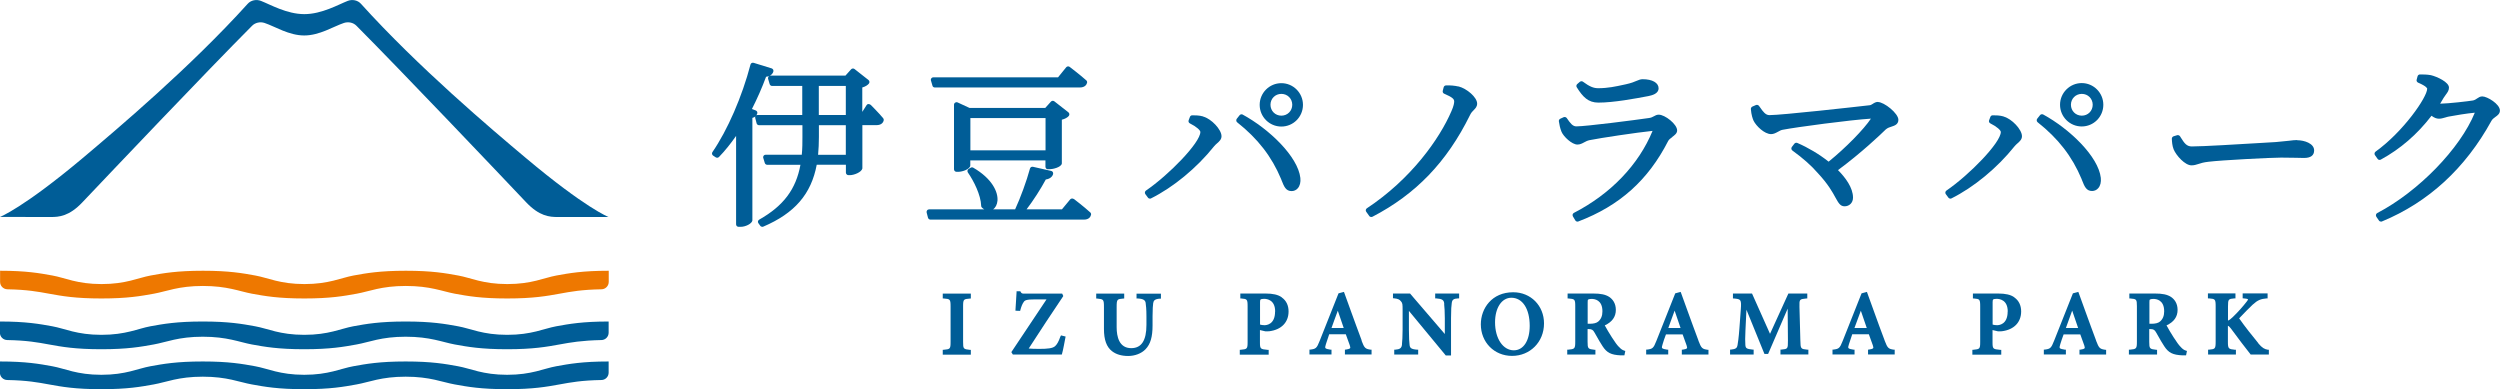 <?xml version="1.0" encoding="UTF-8"?><svg id="_レイヤー_2" xmlns="http://www.w3.org/2000/svg" width="277.75" height="43.23" viewBox="0 0 277.75 43.23"><g id="_レイヤー_1-2"><path d="M.81,32.14c2.19.04,3.39.26,4.64.49,1.43.26,2.91.53,5.82.53s4.39-.27,5.82-.53c1.4-.25,2.73-.86,5.45-.86s4.05.6,5.45.86c1.43.26,2.91.53,5.82.53s4.39-.27,5.82-.53c1.4-.25,2.72-.86,5.45-.86s4.05.6,5.45.86c1.43.26,2.91.53,5.82.53s4.39-.27,5.82-.53c1.26-.23,2.45-.45,4.65-.49.44,0,.81-.37.81-.82v-1.24c-2.91,0-4.39.27-5.82.53-1.4.26-2.73.95-5.45.95s-4.05-.7-5.45-.95c-1.43-.26-2.91-.53-5.82-.53s-4.39.27-5.82.53c-1.4.26-2.73.95-5.45.95s-4.05-.7-5.45-.95c-1.43-.26-2.91-.53-5.82-.53s-4.39.27-5.82.53c-1.4.26-2.73.95-5.45.95s-4.05-.7-5.45-.95c-1.43-.26-2.91-.53-5.82-.53v1.24c0,.45.36.81.81.82" fill="#ee7800"/><path d="M56.34,37.2c-2.72,0-4.05-.7-5.45-.95-1.43-.26-2.91-.53-5.82-.53s-4.39.27-5.82.53c-1.4.26-2.73.95-5.45.95s-4.05-.7-5.45-.95c-1.43-.26-2.91-.53-5.82-.53s-4.39.27-5.82.53c-1.4.26-2.72.95-5.45.95s-4.05-.7-5.45-.95c-1.43-.26-2.91-.53-5.82-.53v1.24c0,.45.36.81.81.82,2.19.04,3.39.26,4.64.49,1.43.26,2.91.53,5.82.53s4.39-.27,5.82-.53c1.4-.25,2.73-.86,5.45-.86s4.05.6,5.45.86c1.43.26,2.91.53,5.82.53s4.39-.27,5.82-.53c1.4-.25,2.73-.86,5.45-.86s4.05.6,5.45.86c1.43.26,2.91.53,5.82.53s4.39-.27,5.82-.53c1.26-.23,2.45-.44,4.65-.49.45,0,.81-.37.81-.82v-1.24c-2.91,0-4.39.27-5.82.53-1.4.26-2.73.95-5.45.95" fill="#005d97"/><path d="M56.34,41.64c-2.72,0-4.05-.7-5.45-.95-1.43-.26-2.91-.53-5.82-.53s-4.39.27-5.82.53c-1.4.25-2.73.95-5.45.95s-4.05-.7-5.45-.95c-1.43-.26-2.91-.53-5.82-.53s-4.39.27-5.82.53c-1.4.25-2.72.95-5.45.95s-4.05-.7-5.45-.95c-1.43-.26-2.91-.53-5.82-.53v1.24c0,.45.36.81.81.82,2.19.04,3.39.26,4.64.49,1.43.26,2.91.53,5.82.53s4.39-.27,5.82-.53c1.4-.25,2.73-.86,5.45-.86s4.05.61,5.45.86c1.43.26,2.91.53,5.82.53s4.39-.27,5.82-.53c1.4-.25,2.73-.86,5.45-.86s4.05.61,5.45.86c1.43.26,2.91.53,5.82.53s4.39-.27,5.82-.53c1.26-.23,2.45-.45,4.65-.49.45,0,.81-.37.81-.82v-1.24c-2.91,0-4.39.27-5.82.53-1.4.25-2.73.95-5.45.95" fill="#005d97"/><path d="M5.65,24.11c.91,0,2.03-.08,3.5-1.63,3.14-3.31,13.73-14.47,18.86-19.62.35-.35.9-.47,1.38-.31,1.17.39,2.7,1.39,4.41,1.39s3.24-1,4.41-1.39c.49-.16,1.03-.05,1.39.31,5.12,5.15,15.72,16.3,18.86,19.62,1.47,1.55,2.6,1.63,3.5,1.63h5.65s-2.56-.99-9.18-6.55c-3.9-3.27-11.96-10.09-18.33-17.14-.36-.4-.96-.52-1.47-.32-1.03.4-2.87,1.47-4.82,1.47h0s0,0,0,0c-1.95,0-3.79-1.07-4.82-1.47-.51-.2-1.11-.08-1.47.32-6.37,7.05-14.44,13.86-18.33,17.14C2.56,23.12,0,24.1,0,24.1h.02s5.63.01,5.63.01Z" fill="#005d97"/><path d="M104.74,33.16h.1c.71.06.77.07.77.89v3.93c0,.81-.06.81-.77.88h-.1v.54h3.12v-.53h-.1c-.73-.08-.76-.11-.76-.89v-3.93c0-.82.06-.82.76-.88h.1v-.55h-3.12v.55Z" fill="#005d97"/><path d="M117.82,37.36c-.2.57-.36.87-.58,1.08-.27.27-.89.32-1.75.32-.52,0-.9-.01-1.2-.04,1.27-1.97,2.5-3.83,3.81-5.78l.03-.05-.12-.27h-4.15c-.3,0-.36,0-.47-.2l-.03-.06h-.42v.11c-.02.27-.04.61-.06.98-.02.31-.04.64-.06.96v.11s.52.02.52.02l.02-.09c.11-.41.23-.7.37-.89.12-.19.26-.3,1.3-.3h1.24c-1.09,1.65-2.29,3.45-3.87,5.8l-.04.06.17.27h5.44l.02-.08c.12-.39.31-1.47.38-1.82l.02-.1-.52-.13-.03.1Z" fill="#005d97"/><path d="M126.29,33.16h.11c.67.04.83.21.88.48.04.3.09.7.09,1.49v.96c0,1.74-.55,2.59-1.69,2.59-1.34,0-1.62-1.27-1.62-2.33v-2.23c0-.89.06-.89.74-.95h.1v-.55h-3.11v.55h.1c.71.07.76.08.76.96v2.42c0,1.21.29,2,.9,2.47.45.35,1.05.53,1.79.53s1.47-.27,1.93-.75c.55-.57.78-1.37.78-2.65v-1c0-.85.04-1.22.07-1.47.04-.28.18-.47.76-.5h.1v-.55h-2.71v.55Z" fill="#005d97"/><path d="M142.4,33.03c-.4-.29-.98-.42-1.81-.42h-2.79v.55h.1c.65.06.71.07.71.89v3.93c0,.79-.05.81-.77.88h-.1v.54h3.21v-.53h-.1c-.84-.08-.87-.1-.87-.88v-1.32l.6.14c.14.01.31,0,.45-.01,1.33-.17,2.13-.99,2.13-2.2,0-.67-.26-1.21-.75-1.55M141.66,34.62c0,1.44-.97,1.51-1.17,1.51s-.38-.03-.5-.07v-2.5c0-.16.02-.25.06-.29.04-.03.17-.07.38-.07.37,0,1.24.14,1.24,1.41" fill="#005d97"/><path d="M151.29,37.84c-.4-1.05-.79-2.15-1.18-3.21-.25-.7-.51-1.4-.76-2.1l-.04-.1-.6.16-2.09,5.27c-.33.84-.43.9-1.04.98h-.1v.54h2.45v-.53h-.1c-.25-.04-.52-.09-.58-.18-.04-.07-.01-.23.06-.44.1-.33.21-.65.32-.96l.04-.13h1.85c.18.49.34.92.44,1.22.06.18.07.28.04.32-.05.08-.28.13-.48.16h-.1v.54h2.96v-.53h-.1c-.59-.09-.69-.15-1.02-1.02M149.29,36.44h-1.36c.11-.3.22-.61.33-.92.12-.33.24-.67.37-1l.66,1.93Z" fill="#005d97"/><path d="M159.44,33.15h.11c.71.05.85.2.9.54v.16c.03.3.07.75.07,1.51v1.75l-3.83-4.46-.03-.04h-1.9v.53h.1c.44.05.62.12.79.34.17.2.18.31.18.99v2.15c0,.82-.04,1.27-.07,1.6v.08c-.05.38-.23.51-.76.55h-.1v.54h2.66v-.54h-.1c-.73-.05-.83-.21-.86-.58-.03-.25-.07-.71-.07-1.64v-2.09l4.06,4.91.03.04h.59v-4.14c0-.97.04-1.42.08-1.67.04-.38.2-.5.71-.53h.11v-.54h-2.66v.54Z" fill="#005d97"/><path d="M168.12,32.47h-.01c-2.36,0-3.59,1.79-3.59,3.56,0,2,1.49,3.51,3.47,3.51s3.55-1.52,3.55-3.61c0-1.97-1.47-3.46-3.42-3.46M168.19,38.92c-1.21,0-2.09-1.31-2.09-3.11,0-1.61.74-2.73,1.81-2.73h0c1.24,0,2.04,1.22,2.04,3.12,0,1.65-.69,2.72-1.77,2.72" fill="#005d97"/><path d="M179.86,38.54c-.22-.22-.42-.51-.78-1.06-.27-.4-.6-.99-.79-1.33.82-.38,1.23-.95,1.23-1.72s-.39-1.21-.73-1.44c-.42-.27-.94-.38-1.8-.38h-2.83v.55h.1c.69.06.75.08.75.86v3.95c0,.79-.07.81-.79.88h-.1v.54h3.13v-.53h-.1c-.72-.08-.77-.12-.77-.89v-1.41h.12c.34,0,.49.09.64.37l.19.33c.24.42.48.86.72,1.21.47.72.94.96,2.01,1.01.06,0,.12,0,.18,0,.05,0,.1,0,.14,0h.09l.1-.49-.1-.03c-.23-.07-.4-.19-.61-.43M176.39,33.6c0-.2.01-.29.04-.31.03-.02.13-.08.42-.08s1.18.1,1.18,1.37c0,.51-.15.87-.46,1.14-.2.17-.51.25-.96.25h-.22v-2.36Z" fill="#005d97"/><path d="M188.7,37.84c-.4-1.05-.79-2.15-1.18-3.21-.25-.7-.51-1.4-.76-2.1l-.04-.1-.6.16-2.09,5.27c-.33.84-.43.9-1.04.98h-.1v.54h2.45v-.53h-.1c-.25-.04-.52-.09-.58-.18-.05-.07-.01-.23.06-.44.09-.32.2-.63.31-.92l.06-.16h1.85c.18.49.34.92.44,1.22.06.18.07.28.04.32-.05.08-.28.13-.48.16h-.09v.54h2.96v-.53h-.1c-.59-.09-.69-.15-1.02-1.02M186.71,36.44h-1.36c.11-.31.23-.62.34-.94.12-.33.24-.66.36-.99l.66,1.93Z" fill="#005d97"/><path d="M200.02,37.83l-.1-3.73c-.02-.86,0-.86.77-.94h.1v-.55h-2.1l-2.04,4.48-2-4.48h-2.12v.55h.1c.79.08.86.09.77,1.28l-.15,2.03c-.08,1.09-.16,1.58-.21,1.88-.05.29-.17.44-.73.49h-.1v.55h2.62v-.55h-.1c-.68-.07-.79-.14-.82-.51-.03-.36-.03-.83.01-1.63l.11-2.29,1.97,4.84.03.07h.41l2.17-5.03.03,3.53c0,.95-.01.95-.73,1.02h-.1v.54h3.1v-.53h-.1c-.75-.08-.77-.08-.79-1.03" fill="#005d97"/><path d="M209.39,37.84c-.4-1.05-.8-2.15-1.18-3.21-.25-.7-.51-1.4-.76-2.1l-.03-.1-.6.16-2.09,5.27c-.33.84-.43.9-1.04.98h-.1v.54h2.45v-.53h-.1c-.25-.04-.52-.09-.58-.18-.05-.07-.01-.23.06-.44.1-.33.21-.65.32-.96l.04-.13h1.85c.18.49.34.92.44,1.22.06.18.07.28.04.32-.05.08-.28.13-.48.16h-.09v.54h2.96v-.53h-.1c-.59-.09-.69-.15-1.02-1.02M207.39,36.44h-1.36c.11-.3.22-.61.34-.92.12-.33.24-.67.37-1l.66,1.93Z" fill="#005d97"/><path d="M223.79,33.03c-.4-.29-.98-.42-1.81-.42h-2.79v.55h.1c.65.06.71.07.71.89v3.93c0,.79-.05.81-.77.88h-.1v.54h3.21v-.53h-.1c-.84-.08-.87-.1-.87-.88v-1.32l.6.14c.14.01.31,0,.45-.01,1.33-.17,2.13-.99,2.13-2.2,0-.67-.26-1.21-.75-1.55M223.05,34.62c0,1.44-.97,1.51-1.17,1.51s-.38-.03-.5-.07v-2.5c0-.16.02-.25.06-.29.04-.03.17-.07.38-.07.37,0,1.24.14,1.24,1.41" fill="#005d97"/><path d="M232.88,37.84c-.4-1.05-.79-2.15-1.18-3.21-.25-.7-.51-1.4-.76-2.1l-.04-.1-.6.16-2.09,5.27c-.33.84-.43.9-1.04.98h-.1v.54h2.45v-.53h-.1c-.25-.04-.52-.09-.58-.18-.04-.07-.01-.23.06-.44.1-.32.2-.63.31-.92l.06-.16h1.85c.18.49.34.92.44,1.22.06.18.07.28.04.32-.05.08-.28.13-.48.16h-.09v.54h2.96v-.53h-.1c-.59-.09-.69-.15-1.02-1.02M230.88,36.44h-1.36c.11-.31.23-.62.34-.94.12-.33.24-.66.36-.99l.66,1.93Z" fill="#005d97"/><path d="M242.27,38.54c-.22-.22-.42-.51-.78-1.06-.27-.4-.6-.99-.79-1.33.82-.38,1.23-.95,1.23-1.72s-.39-1.21-.73-1.44c-.42-.27-.94-.38-1.8-.38h-2.83v.55h.1c.69.06.74.08.74.86v3.95c0,.79-.07.81-.79.88h-.1v.54h3.13v-.53h-.1c-.72-.08-.77-.12-.77-.89v-1.41h.12c.34,0,.49.09.64.37l.19.33c.24.42.48.86.72,1.21.47.72.94.96,2.01,1.01.06,0,.12,0,.18,0,.05,0,.1,0,.14,0h.09l.1-.49-.1-.03c-.23-.07-.4-.19-.61-.43M238.8,33.6c0-.2.01-.29.04-.31.03-.02.13-.08.42-.08s1.18.1,1.18,1.37c0,.51-.15.87-.46,1.14-.2.17-.51.25-.96.25h-.22v-2.36Z" fill="#005d97"/><path d="M250.91,38.14c-.66-.8-1.49-1.84-2.14-2.77l.14-.15c.45-.47.92-.96,1.37-1.38.56-.51.9-.63,1.55-.69h.1v-.55h-2.77v.54l.29.03c.27.03.3.08.3.09,0,0,.02.05-.15.26-.41.53-.92,1.11-1.51,1.68-.21.21-.39.35-.56.42v-1.57c0-.82.05-.84.73-.9h.1v-.55h-3.06v.55h.1c.71.06.76.07.76.91v3.89c0,.83-.07.83-.74.9h-.1v.54h3.09v-.53h-.1c-.73-.08-.79-.1-.79-.91v-1.75c.08.02.17.08.32.28.84,1.13,1.63,2.19,2.18,2.87l.03.04h2.02v-.53h-.1c-.38-.07-.62-.18-1.08-.72" fill="#005d97"/><path d="M96.7,11.64c-.06-.06-.15-.09-.23-.08-.08,0-.16.06-.2.13l-.47.74v-2.71c.34-.1.6-.26.74-.44.09-.12.07-.29-.05-.39l-1.55-1.22c-.11-.09-.28-.08-.38.03l-.63.7h-8.32s-.07,0-.1.02c.24-.12.36-.3.41-.47.02-.07.01-.15-.02-.21-.03-.06-.09-.11-.16-.14l-2.01-.62c-.07-.02-.15-.01-.22.02-.07.04-.11.1-.13.17-.93,3.56-2.55,7.29-4.23,9.73-.04.06-.06.14-.04.21.01.07.06.14.12.18l.29.19c.11.07.26.06.36-.04.67-.69,1.3-1.48,1.9-2.34v9.82c0,.16.12.28.28.28h.23c.55,0,1.24-.35,1.3-.7v-11.4c.14-.04.25-.1.33-.16-.02.06-.03.12-.01.18l.15.58c.03.12.14.21.27.21h4.82v1.34c0,.55,0,1.25-.07,1.94h-4.02c-.09,0-.17.04-.22.11-.05.07-.07.16-.04.25l.17.56c.04.12.15.2.27.2h3.69c-.5,2.72-1.88,4.56-4.58,6.09-.07.04-.12.11-.14.18-.01.08,0,.16.05.22l.21.29c.05.07.14.11.22.11.04,0,.07,0,.11-.02,3.49-1.49,5.33-3.62,5.94-6.88h3.24v.88c0,.15.13.28.28.28h.17c.45,0,1.28-.32,1.38-.74v-4.82h1.6c.4,0,.69-.19.77-.52.02-.09,0-.18-.06-.25-.5-.6-1.37-1.47-1.41-1.51M90.97,9.55h3v3.23h-3v-3.23ZM93.97,13.91v3.29h-3.08c.06-.64.09-1.31.09-1.98v-1.31h3ZM84.04,12.8c.04-.06.07-.12.09-.18.05-.14-.03-.3-.17-.35l-.42-.16c.59-1.16,1.12-2.36,1.57-3.58.14-.02.26-.05.36-.09-.04.02-.07.05-.09.08-.05.07-.07.16-.04.25l.17.58c.04.12.15.2.27.2h3.35v3.23h-4.98s-.08,0-.11.03" fill="#005d97"/><path d="M103.59,9.52c.04.12.14.2.27.2h16.1c.58,0,.76-.32.81-.51.03-.1,0-.21-.08-.28-.72-.64-1.81-1.47-1.85-1.5-.12-.09-.29-.07-.39.05l-.9,1.11h-13.86c-.09,0-.17.04-.22.11-.05.07-.07.16-.04.25l.17.58Z" fill="#005d97"/><path d="M116.44,18.8h.19c.3,0,1.26-.2,1.34-.63v-4.87c.35-.09.63-.24.78-.43.09-.12.07-.29-.05-.39l-1.56-1.22c-.12-.09-.28-.08-.38.03l-.63.7h-8.42l-1.32-.61c-.09-.04-.19-.03-.27.02-.08.05-.13.14-.13.24v7.17c0,.15.13.28.28.28h.19c.47,0,1.34-.3,1.34-.72v-.55h8.35v.71c0,.15.12.28.28.28M116.16,16.7h-8.35v-3.58h8.35v3.58Z" fill="#005d97"/><path d="M119.29,22.11c-.12-.09-.29-.07-.39.04l-.92,1.11h-3.93c.76-1,1.56-2.24,2.14-3.32.42-.06.72-.28.81-.6.02-.07,0-.15-.03-.22-.04-.07-.1-.11-.18-.13l-2.03-.46c-.14-.03-.29.05-.33.2-.38,1.4-1.05,3.23-1.65,4.53h-2.45c.27-.18.45-.53.49-.96.08-.97-.59-2.45-2.69-3.67-.09-.05-.2-.05-.28,0l-.23.13c-.07.04-.12.1-.13.18-.02.08,0,.16.04.22.66.95,1.44,2.5,1.48,3.71,0,.08.03.15.09.2.08.08.17.14.26.19h-6.14c-.09,0-.17.04-.22.11-.05.07-.07.16-.05.24l.15.58c.03.12.15.21.27.21h17.05c.57,0,.74-.32.79-.52.03-.1,0-.21-.08-.28-.7-.64-1.79-1.47-1.84-1.51" fill="#005d97"/><path d="M138.07,12.73c-.12-.06-.27-.03-.35.07l-.31.39c-.05.06-.07.13-.06.21,0,.07.04.14.1.19,2.29,1.81,3.84,3.81,4.88,6.3l.06.16c.27.68.47,1.18,1.11,1.18.26,0,.51-.11.68-.31.24-.27.34-.67.29-1.15-.27-2.38-3.47-5.44-6.41-7.04" fill="#005d97"/><path d="M133.68,12.94c-.44-.13-.91-.13-1.22-.13-.12,0-.22.07-.26.18l-.14.37c-.05.13,0,.28.14.35.73.36,1.16.77,1.16.95,0,1.19-3.52,4.79-6.04,6.51-.06.04-.11.11-.12.19-.01.07,0,.15.05.21l.29.39c.05.07.14.11.22.11.04,0,.09-.01.12-.03,2.47-1.23,5.09-3.39,6.99-5.77.11-.14.24-.25.35-.35.24-.21.49-.43.49-.79,0-.74-1.13-1.94-2.04-2.18" fill="#005d97"/><path d="M142.36,9.24c-1.33,0-2.41,1.08-2.41,2.41s1.08,2.41,2.41,2.41,2.4-1.08,2.4-2.41-1.08-2.41-2.4-2.41M143.57,11.64c0,.68-.53,1.21-1.21,1.21s-1.21-.53-1.21-1.21.53-1.21,1.21-1.21,1.21.53,1.21,1.21" fill="#005d97"/><path d="M162.04,9.61c-.45-.1-.92-.14-1.39-.12-.12,0-.23.09-.26.21l-.1.39c-.03.13.03.27.16.32.93.4,1.11.6,1.11.86,0,.15-.04.49-.31,1.09-1.33,3.09-4.49,7.54-9.39,10.78-.06.04-.11.11-.12.18-.01.07,0,.15.05.21l.33.46c.05.08.14.12.23.12.04,0,.09-.01.13-.03,4.83-2.51,8.27-6.09,10.83-11.28.13-.28.29-.44.43-.58.18-.18.37-.37.37-.71,0-.71-1.16-1.68-2.07-1.91" fill="#005d97"/><path d="M177.58,11.4c1.71,0,4.1-.45,5.53-.72l.09-.02s0,0,0,0c.32-.07,1.07-.24,1.07-.85s-.69-1.01-1.77-1.01c-.24,0-.43.08-.67.18-.25.11-.59.25-1.18.38l-.23.05c-.92.2-1.79.39-2.86.39-.53,0-.97-.19-1.69-.72-.1-.08-.25-.07-.35.01l-.29.25c-.1.09-.13.24-.05.36.67,1.07,1.27,1.7,2.4,1.7" fill="#005d97"/><path d="M185.78,15.22c.27-.2.55-.4.55-.73,0-.69-1.35-1.75-2.04-1.75-.23,0-.39.09-.55.18-.15.08-.29.16-.53.19-1.51.22-6.98.93-8.08.93-.41,0-.67-.35-1.06-.92-.08-.11-.23-.15-.35-.1l-.37.17c-.11.05-.18.17-.16.29.05.33.13.76.29,1.15.22.54,1.16,1.43,1.77,1.43.29,0,.52-.12.74-.24.18-.1.37-.2.61-.25,1.24-.25,5.26-.85,7-1.03-1.55,3.77-4.65,7-8.74,9.11-.07.04-.12.1-.14.17-.02.07,0,.15.03.22l.27.45c.05.08.14.13.24.13.03,0,.07,0,.1-.02,4.59-1.75,7.75-4.59,9.97-8.93.08-.17.28-.31.47-.45" fill="#005d97"/><path d="M208.65,11.32c-.25,0-.44.12-.59.22-.11.07-.22.14-.33.15-1.64.19-9.77,1.1-11.16,1.1-.42,0-.71-.41-.99-.81-.06-.08-.11-.15-.16-.22-.08-.1-.22-.14-.34-.09l-.39.17c-.11.05-.17.16-.17.27.05.67.21,1.1.3,1.3.29.59,1.21,1.49,1.95,1.49.28,0,.52-.13.76-.26.18-.1.34-.19.51-.22,1.61-.31,7.57-1.1,9.82-1.24-.8,1.2-2.8,3.24-4.7,4.78-1.03-.82-2.29-1.57-3.48-2.08-.12-.05-.25-.01-.33.09l-.27.35c-.05.06-.07.14-.06.21.01.08.05.14.11.19,1.21.88,2.1,1.67,2.82,2.5,1.15,1.23,1.65,2.14,1.98,2.75.32.57.52.95,1,.95.54,0,.94-.4.94-.96,0-1.12-.86-2.25-1.67-3.06,2.61-1.93,4.73-3.95,5.32-4.53.2-.17.43-.24.65-.31.31-.1.74-.24.74-.75,0-.72-1.58-1.98-2.29-1.98" fill="#005d97"/><path d="M231.28,14.05c1.33,0,2.4-1.08,2.4-2.41s-1.08-2.41-2.4-2.41-2.41,1.08-2.41,2.41,1.08,2.41,2.41,2.41M230.08,11.64c0-.68.53-1.21,1.21-1.21s1.21.53,1.21,1.21-.53,1.21-1.21,1.21-1.21-.53-1.21-1.21" fill="#005d97"/><path d="M231.26,19.88l.06.16c.27.68.47,1.18,1.11,1.18.26,0,.51-.11.68-.31.24-.27.34-.67.29-1.15-.27-2.38-3.47-5.44-6.4-7.04-.12-.06-.27-.03-.35.07l-.31.39c-.05.06-.07.13-.06.21,0,.07.04.14.1.19,2.29,1.81,3.84,3.81,4.88,6.3" fill="#005d97"/><path d="M222.61,12.94c-.44-.13-.91-.13-1.22-.13-.12,0-.22.07-.26.18l-.14.37c-.05.13,0,.28.14.35.73.36,1.16.77,1.16.95,0,1.19-3.52,4.79-6.04,6.51-.06.04-.11.11-.12.19-.01.07,0,.15.05.21l.29.39c.05.07.14.11.22.11.04,0,.09-.01.12-.03,2.47-1.23,5.09-3.39,6.99-5.77.11-.14.24-.25.35-.35.24-.21.49-.43.49-.79,0-.74-1.13-1.94-2.04-2.18" fill="#005d97"/><path d="M255.22,15.56c-.27,0-.55.03-.93.08-.35.04-.8.09-1.42.14-.24.01-.93.05-1.84.11-2.35.14-6.28.38-7.52.38-.57,0-.82-.35-1.21-.97l-.1-.16c-.07-.1-.2-.15-.32-.12l-.39.12c-.12.04-.2.15-.2.28.02.37.04.75.2,1.17.29.7,1.27,1.78,1.98,1.78.31,0,.52-.07.77-.15.27-.09.58-.19,1.14-.25,1.46-.18,6.93-.46,8.06-.46.67,0,1.18.01,1.61.02.33,0,.63.02.92.02.75,0,1.13-.28,1.13-.84,0-.78-1.1-1.13-1.88-1.13" fill="#005d97"/><path d="M275.79,10.71c-.25,0-.42.12-.57.22-.13.09-.26.18-.46.23-.53.09-2.67.34-3.66.36.09-.14.17-.28.25-.42l.13-.22c.1-.16.19-.28.27-.39.18-.24.33-.45.33-.76,0-.6-1.3-1.21-2.01-1.38-.45-.08-.85-.08-1.21-.08-.13,0-.24.09-.27.21l-.1.37c-.04.13.03.27.16.33.98.42,1.01.65,1.01.67,0,.95-2.66,4.79-5.74,7-.12.09-.15.27-.06.39l.29.41c.08.12.24.15.36.08,2.17-1.18,4.06-2.82,5.63-4.87.61.46.99.35,1.54.19.13-.04.26-.08.38-.1.61-.12,2.08-.36,2.89-.43-1.62,3.98-6.26,8.76-10.84,11.15-.07.04-.12.1-.14.18-.02.08,0,.16.04.23l.29.42c.05.08.14.12.23.12.04,0,.07,0,.11-.02,5.17-2.14,9.26-5.9,12.16-11.18.1-.18.27-.31.44-.43.24-.17.5-.36.5-.71,0-.72-1.41-1.57-1.96-1.57" fill="#005d97"/></g></svg>